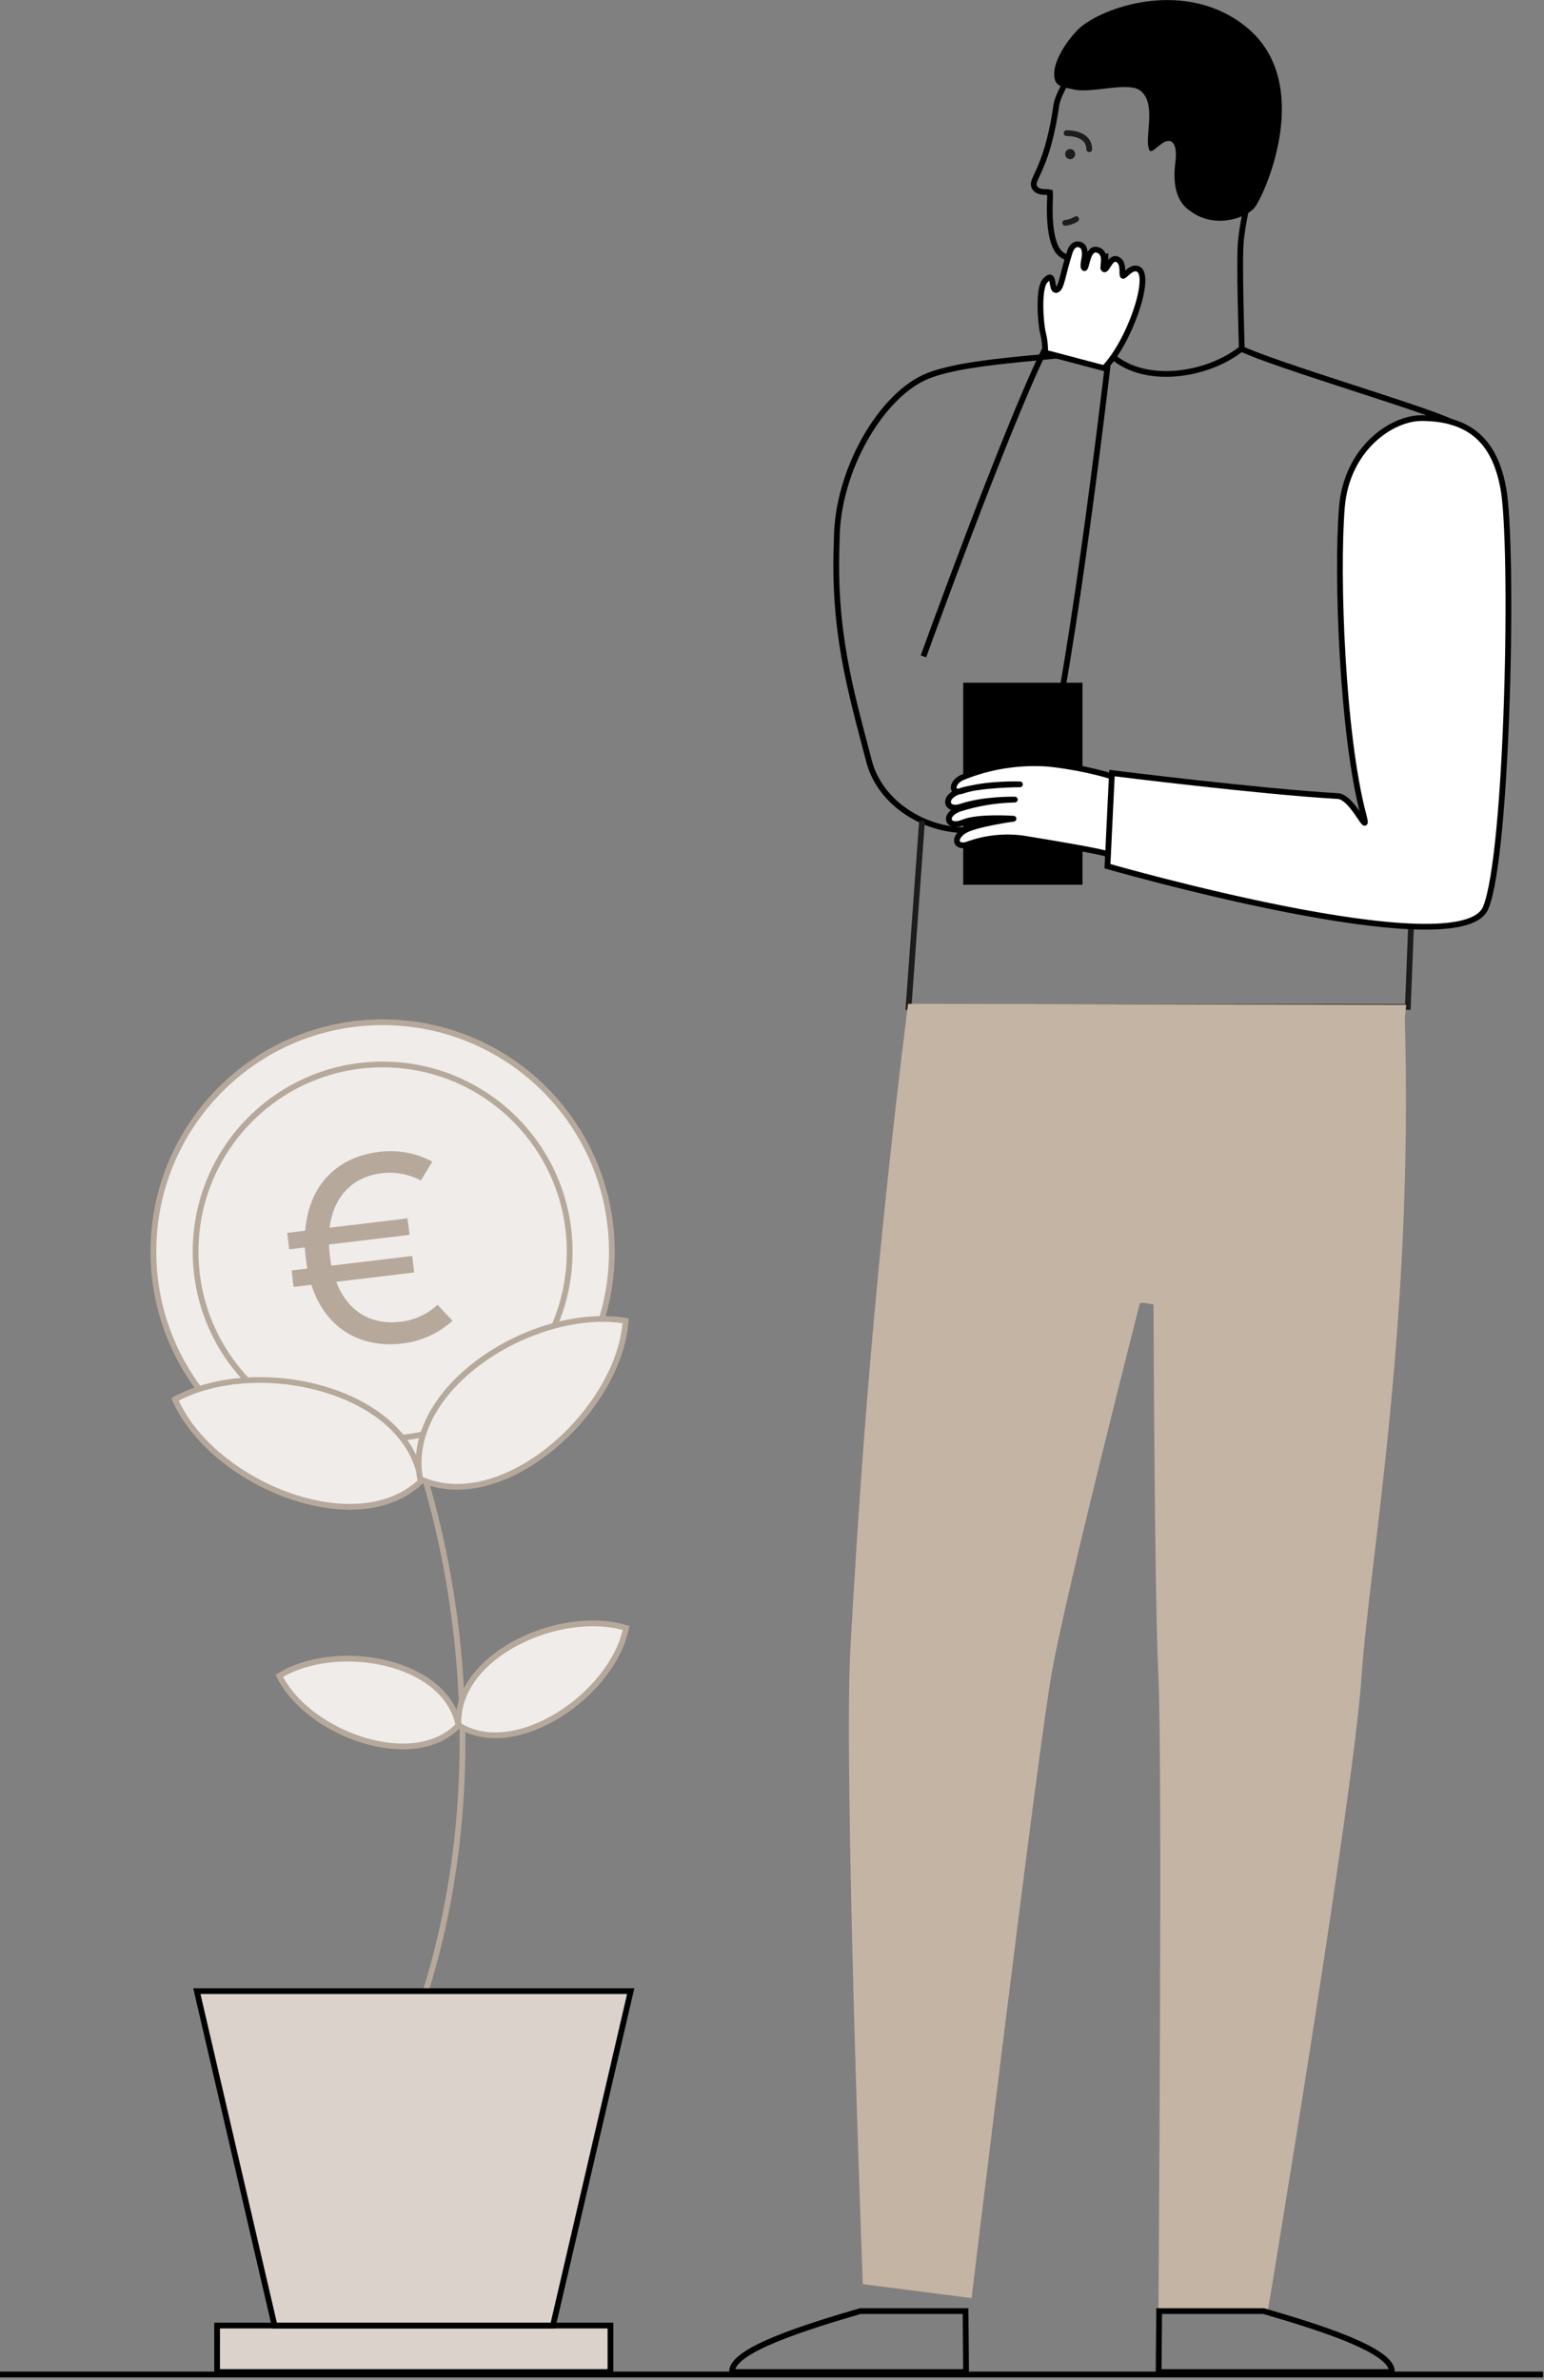<svg width="344" height="530" viewBox="0 0 344 530" fill="none" xmlns="http://www.w3.org/2000/svg">
<rect x="0" y="0" width="344" height="530" fill="#808080" stroke="none"/>
<g clip-path="url(#clip0_271:475)">
<path d="M0 528.8H343.79" stroke="black" stroke-width="1.28" stroke-miterlimit="10"/>
<path d="M88.5 312C105.95 353.14 112.22 420.62 81.35 474.53" stroke="#B6A99B" stroke-width="1.28" stroke-miterlimit="10"/>
<path d="M85.25 329.8C113.455 329.8 136.32 306.935 136.32 278.73C136.32 250.525 113.455 227.66 85.25 227.66C57.045 227.66 34.18 250.525 34.18 278.73C34.18 306.935 57.045 329.8 85.25 329.8Z" fill="#EFECE9" stroke="#B6A99B" stroke-width="1.28" stroke-miterlimit="10"/>
<path d="M100.81 294.14C97.686 296.964 93.755 298.737 89.57 299.21C81.37 300.21 72.77 296.76 69.38 286.13L65.38 286.6L65 282.93L68.48 282.52C68.33 281.79 68.25 281.05 68.15 280.26C68.05 279.47 67.95 278.61 67.92 277.81L64.43 278.23L64 274.56L68 274.08C68.8 264.18 74.84 257.68 84.51 256.52C88.574 255.998 92.7 256.76 96.31 258.7L93.77 262.91C91.085 261.475 88.021 260.909 85 261.29C78.82 262.03 74.36 266.17 73.43 273.42L90.8 271.33L91.24 275L73.32 277.15C73.32 277.95 73.39 278.76 73.49 279.61C73.59 280.46 73.67 281.14 73.83 281.87L91.83 279.71L92.28 283.38L74.91 285.46C77.63 292.64 83.38 295.05 89.01 294.38C92.18 294.092 95.161 292.75 97.48 290.57L100.81 294.14Z" fill="#B6A99B"/>
<path d="M85.25 320.4C108.264 320.4 126.92 301.744 126.92 278.73C126.92 255.716 108.264 237.06 85.25 237.06C62.236 237.06 43.58 255.716 43.58 278.73C43.58 301.744 62.236 320.4 85.25 320.4Z" stroke="#B6A99B" stroke-width="1.28" stroke-miterlimit="10"/>
<path d="M39 311.64C57.15 301.74 90.73 309.34 93.83 329.84C79.33 343.77 47 330.22 39 311.64Z" fill="#EFECE9" stroke="#B6A99B" stroke-width="1.28" stroke-miterlimit="10"/>
<path d="M62.23 373.21C74.86 365.46 99.23 369.66 102.16 384.21C92.27 394.73 68.64 386.22 62.23 373.21Z" fill="#EFECE9" stroke="#B6A99B" stroke-width="1.28" stroke-miterlimit="10"/>
<path d="M139.39 294.14C119 290.77 89.79 309 93.61 329.38C111.92 337.75 138 314.32 139.39 294.14Z" fill="#EFECE9" stroke="#B6A99B" stroke-width="1.28" stroke-miterlimit="10"/>
<path d="M139.49 362.56C124.71 358.08 101.31 368.76 102.16 384.22C114.91 392.2 136.48 377.37 139.49 362.56Z" fill="#EFECE9" stroke="#B6A99B" stroke-width="1.28" stroke-miterlimit="10"/>
<path d="M136.01 517.91H48.37V528.26H136.01V517.91Z" fill="#DBD2CC" stroke="black" stroke-width="1.28" stroke-miterlimit="10"/>
<path d="M43.86 443.43L61.17 517.91H123.2L140.52 443.43H43.86Z" fill="#DBD2CC" stroke="black" stroke-width="1.28" stroke-miterlimit="10"/>
<path d="M246 77.47C238.68 79.86 217 79.72 206.87 83.66C196.49 87.66 186.43 104.76 186.43 120.29C185.58 140.56 189.43 153.49 193.63 169.54C197.83 185.59 224 192.06 231.92 174C237.43 161.43 246.71 82 246.71 82L232.65 78.1C224.04 95.63 205.74 146.17 205.74 146.17" stroke="black" stroke-width="1.28" stroke-miterlimit="10"/>
<path d="M276.41 77.61C284.2 81.34 317.41 91.03 323.47 94.03" stroke="black" stroke-width="1.28" stroke-miterlimit="10"/>
<path d="M316.67 147.29L313.67 224.25H202.43L205.43 182.77" stroke="#1D1D1B" stroke-width="1.28" stroke-miterlimit="10"/>
<path d="M257.42 290L238.78 290.87C238.78 290.87 200.6 294.81 202.66 224.28H312.92C315.16 294.61 305.2 346.45 303.33 373.61C301.46 400.77 282.53 514.25 282.53 514.25H258.1C258.1 514.25 259.01 392.46 258.1 373.61C257.19 354.76 257 289.69 257 289.69" fill="#C4B4A4"/>
<path d="M253.65 289.93L272 293.16C272 293.16 306.38 294 313.31 223.78L202.31 223.55C193.73 291.92 191.09 339.34 189.49 366.55C187.89 393.76 192.23 508.69 192.23 508.69L216.47 511.8C216.47 511.8 231.05 390.88 234.37 372.3C237.69 353.72 254.1 289.69 254.1 289.69" fill="#C4B4A4"/>
<path d="M215.12 514.69L215.24 528.26H163.12C162.74 523.41 179.8 518.15 191.68 514.69H215.12Z" stroke="black" stroke-width="1.28" stroke-miterlimit="10"/>
<path d="M258.26 514.69L258.14 528.26H310.09C310.48 523.41 293.42 518.15 281.54 514.69H258.26Z" stroke="black" stroke-width="1.28" stroke-miterlimit="10"/>
<path d="M276.67 77.61C268.37 84.24 252.92 86.01 246.29 77.7V57.2C244.78 57.55 239.12 58.91 236.29 56.52C233.46 54.13 233.88 45.72 233.93 44.52C233.962 43.964 233.962 43.406 233.93 42.85C233.66 42.78 233.38 42.753 233.1 42.77C232.21 42.77 230.97 42.71 230.44 41.61C230.11 40.95 230.44 40.25 231.03 38.99C232.03 36.78 234.03 32.67 235.35 23.42C235.78 20.42 242.35 5.69 260.97 7.42C267.45 8 271.82 9.97 274.74 13.6C277.09 16.53 280.49 21.08 280.49 28.49C280.49 40.15 277.64 43.1 276.49 53.43C276 57.35 276.67 77.61 276.67 77.61Z" stroke="black" stroke-width="1.28" stroke-miterlimit="10"/>
<path d="M238.43 35.44C239.049 35.44 239.55 34.939 239.55 34.32C239.55 33.702 239.049 33.2 238.43 33.2C237.811 33.2 237.31 33.702 237.31 34.32C237.31 34.939 237.811 35.44 238.43 35.44Z" fill="#1D1D1B"/>
<path d="M239.62 20C243.21 20.71 251.08 18.32 253.77 20C257.49 22.32 255.47 29 255.77 32.13C256.07 34.9 256.9 33.34 258.93 31.93C260.96 30.52 262.42 31.86 261.88 36.01C260.77 44.54 264.52 46.44 265.21 47.01C270.6 51.01 277.4 48.63 279.44 46.33C281.48 44.03 293.62 17.83 276.87 5.39C264 -4.27 247 1.12 241 5.84C239.1 7.31 234.26 13.25 234.93 17.29C235.24 19.35 237 19.47 239.62 20Z" fill="black"/>
<path d="M237.63 29.65C239.2 29.65 242.68 30.1 242.68 33.24" stroke="#1D1D1B" stroke-width="1.28" stroke-miterlimit="10" stroke-linecap="round"/>
<path d="M237.32 49.63C238.184 49.532 239.016 49.248 239.76 48.8" stroke="#1D1D1B" stroke-width="1.28" stroke-miterlimit="10" stroke-linecap="round"/>
<path d="M246 82L232.85 78.53C232.895 77.01 232.723 75.492 232.34 74.02C231.84 71.94 231.26 64.23 232.85 62.51C235.1 60.07 234.05 64.61 235.28 64.58C236.51 64.55 236.73 61.02 238.36 56.09C238.64 55.24 239.16 54.49 240 54.4C240.51 54.4 241.85 54.51 241.67 56.96C241.67 57.39 241.08 59.61 241.6 59.73C242.12 59.85 242.24 54.94 244.53 55.66C246.82 56.38 245.53 59.44 245.87 59.87C246.54 60.67 247.25 57.22 248.78 57.7C250.65 58.3 249.78 61.36 250.21 61.43C250.64 61.5 252.21 59.05 253.73 60.01C256.52 61.87 251.63 76.21 246 82Z" fill="white" stroke="black" stroke-width="1.28" stroke-miterlimit="10"/>
<path d="M240.53 152.68H215.24V196.4H240.53V152.68Z" fill="black" stroke="black" stroke-width="1.28" stroke-miterlimit="10"/>
<path d="M246.79 190.19C244.23 189.45 236.38 188.1 227.95 186.73C223.78 186.163 219.534 186.619 215.58 188.06C213.07 188.93 212.15 186.76 214.76 185.06C217.11 183.53 225.81 182.33 225.81 182.33C225.81 182.33 217.93 181.77 214.62 183.14C210.93 184.67 210.05 181.33 213.91 180.07C217.858 178.83 221.963 178.157 226.1 178.07C226.1 178.07 219.23 177.9 214.1 179.64C210.81 180.74 209.97 177.58 213.5 176.31C218.04 174.68 227.24 174.68 227.24 174.68C227.24 174.68 219.52 174.4 214.34 176.14C211.85 176.97 211.8 174.24 214.52 173.08C220.541 170.641 227.041 169.615 233.52 170.08C238.38 170.55 246.23 172.08 250.21 173.84" fill="white"/>
<path d="M246.79 190.19C244.23 189.45 236.38 188.1 227.95 186.73C223.78 186.163 219.534 186.619 215.58 188.06C213.07 188.93 212.15 186.76 214.76 185.06C217.11 183.53 225.81 182.33 225.81 182.33C225.81 182.33 217.93 181.77 214.62 183.14C210.93 184.67 210.05 181.33 213.91 180.07C217.858 178.83 221.963 178.157 226.1 178.07C226.1 178.07 219.23 177.9 214.1 179.64C210.81 180.74 209.97 177.58 213.5 176.31C218.04 174.68 227.24 174.68 227.24 174.68C227.24 174.68 219.52 174.4 214.34 176.14C211.85 176.97 211.8 174.24 214.52 173.08C220.541 170.641 227.041 169.615 233.52 170.08C238.38 170.55 246.23 172.08 250.21 173.84" stroke="black" stroke-width="1.28" stroke-linecap="round" stroke-linejoin="round"/>
<path d="M331 202.2C336 190.28 337.3 121.13 334.91 108.59C333.3 100.18 329.14 93.11 316.72 93.11C309.98 93.11 300.03 99.97 298.97 112.99C297.72 128.36 299.11 163.83 303.71 181.22C305.35 187.42 301.56 177.49 298.09 177.29C280.7 176.29 247.74 172.17 247.74 172.17L246.74 192.91C246.74 192.91 325.32 215.49 331 202.2Z" fill="white" stroke="black" stroke-width="1.28" stroke-miterlimit="10"/>
</g>
<defs>
<clipPath id="clip0_271:475">
<rect width="343.79" height="529.44" fill="white"/>
</clipPath>
</defs>
</svg>

